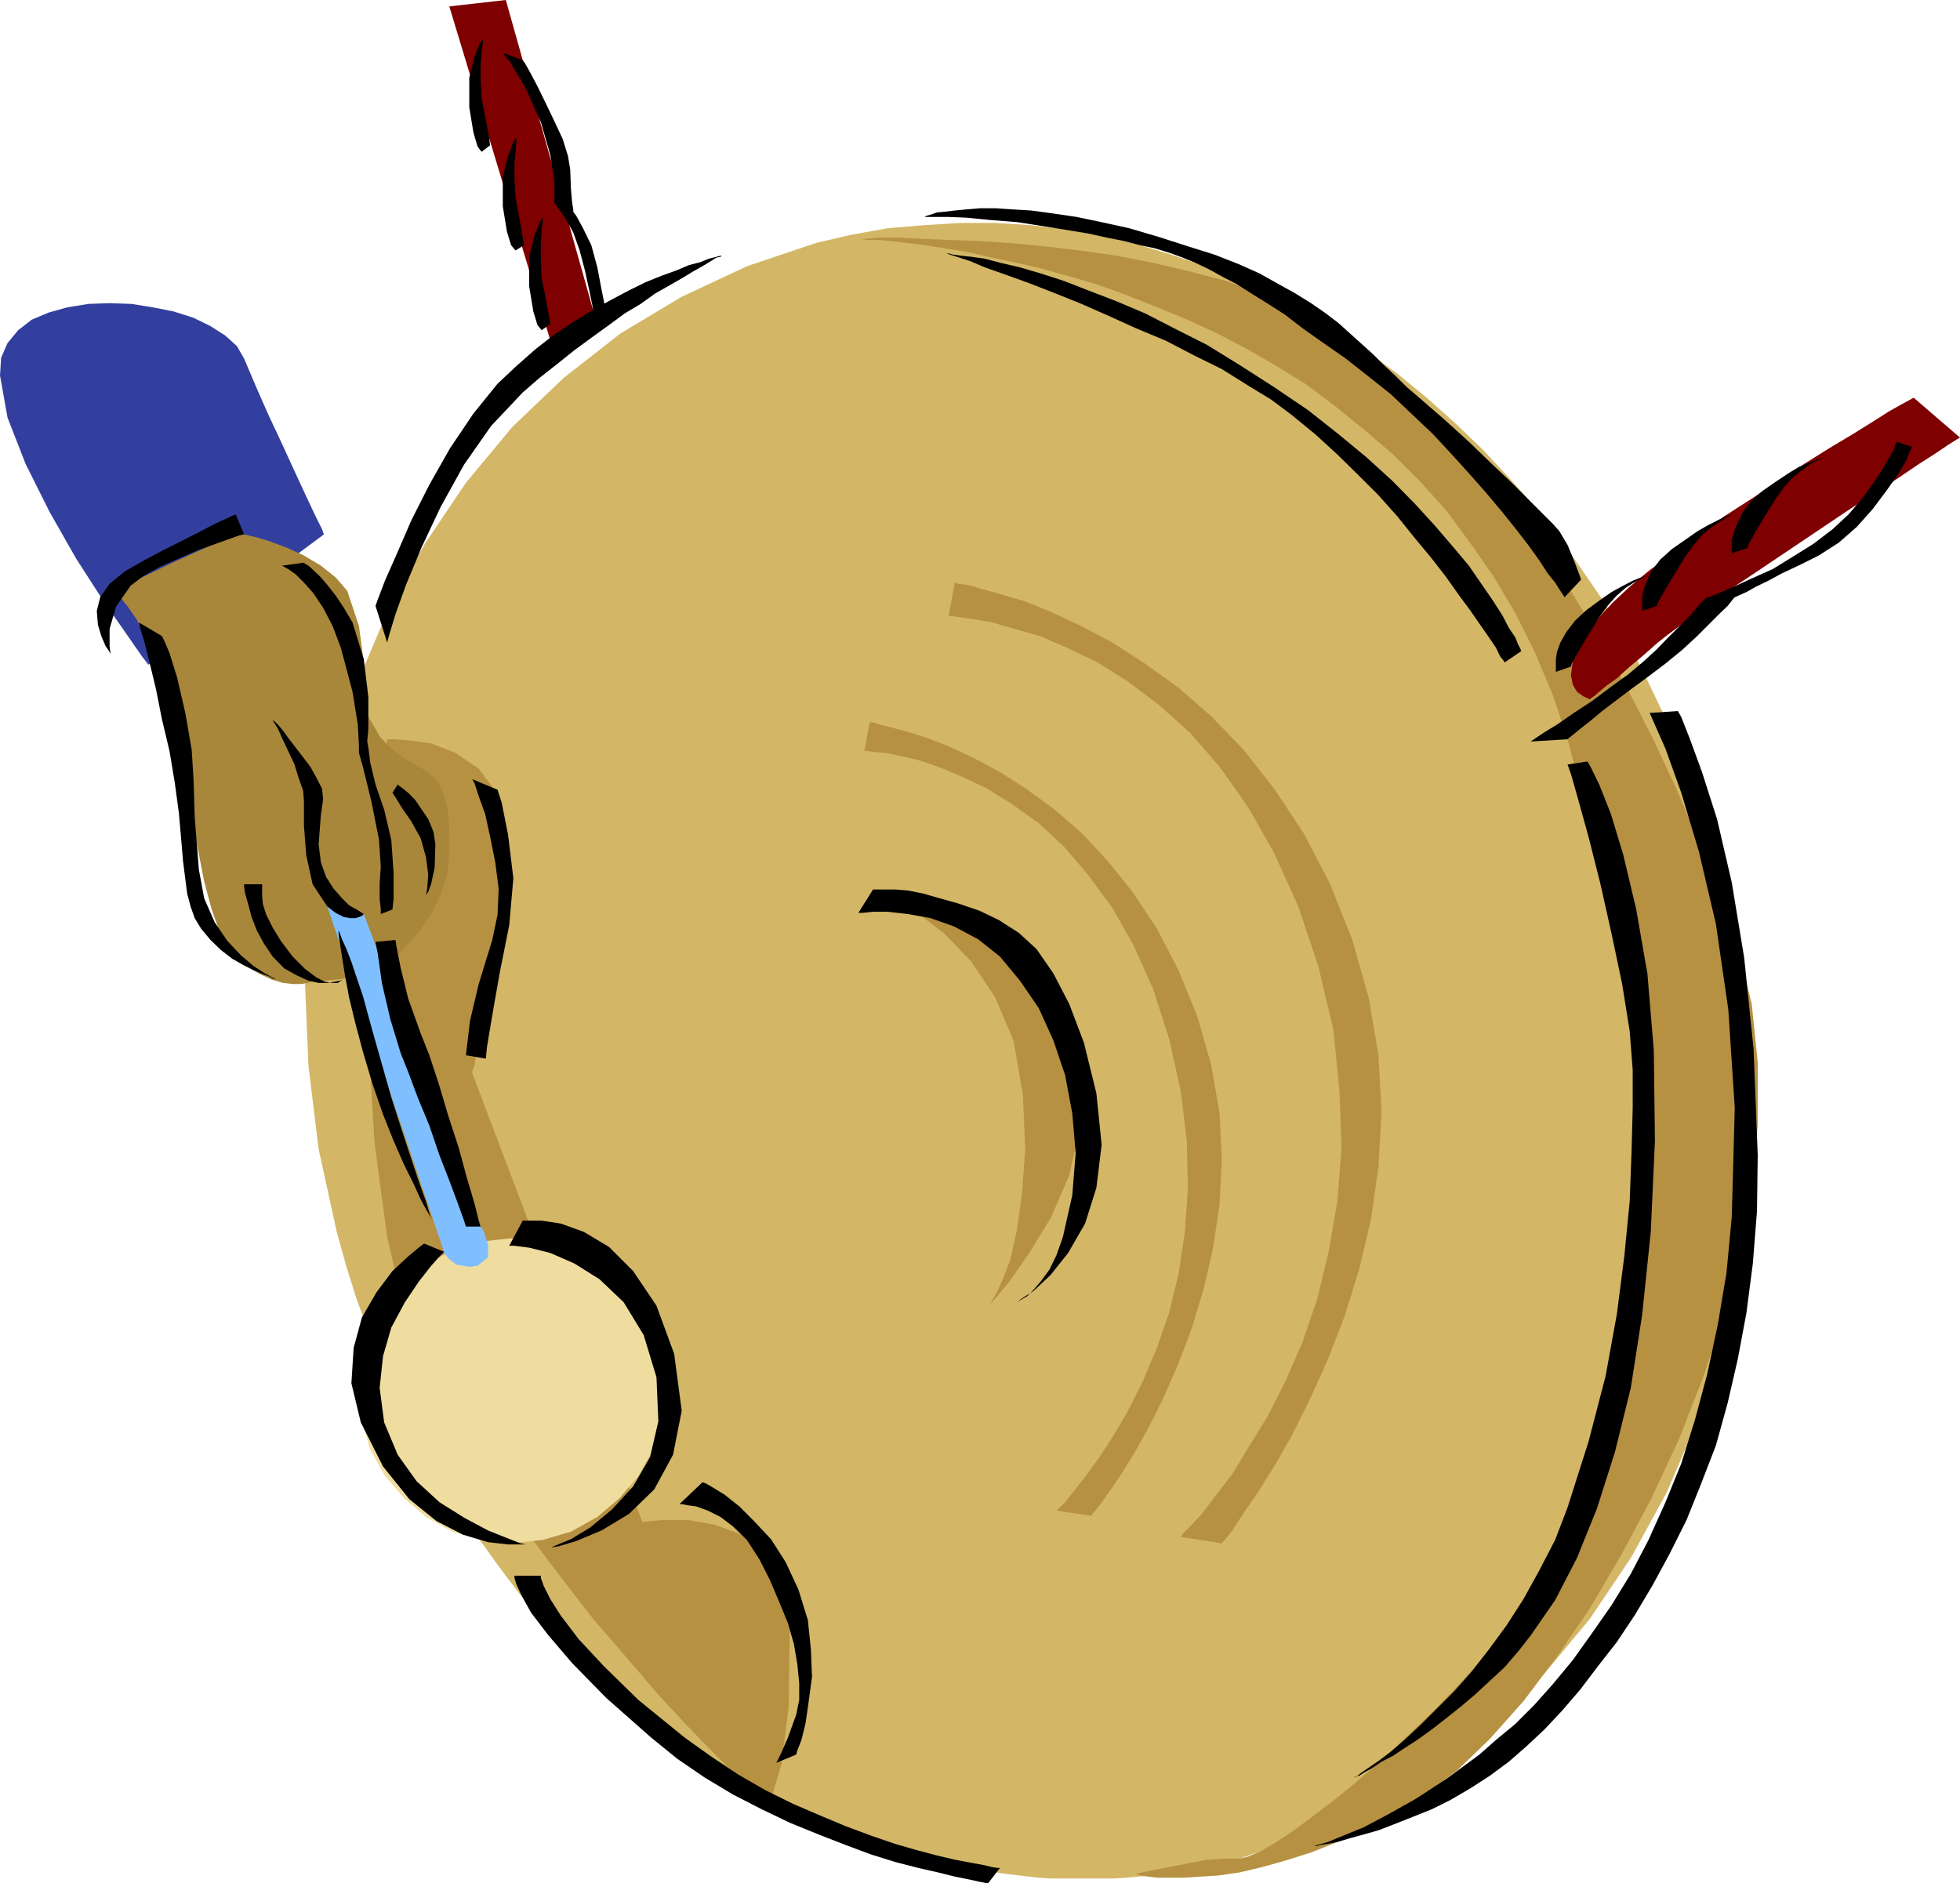 <svg height="480" viewBox="0 0 374.688 360" width="499.584" xmlns="http://www.w3.org/2000/svg"><path style="fill:#d3b766" d="m308.87 599.937 2.376.144h11.88l2.448-.144 2.376-.216 2.448-.216 2.376-.432 2.448-.144 2.376-.432 2.448-.576 2.376-.432 2.448-.576 2.376-.648 13.248-4.392 12.456-5.832 11.664-7.056 10.872-8.424 9.864-9.432 8.856-10.656 7.848-11.664 6.84-12.456 5.616-13.104 4.608-13.824 3.24-14.472 2.016-15.12.792-15.264-.792-15.696-2.016-15.84-3.456-15.84-2.232-7.848-2.592-7.776-2.808-7.488-3.24-7.2-3.384-7.056-3.6-7.056-4.032-6.624-4.248-6.192-4.392-6.264-4.608-5.832-5.04-5.616-5.04-5.4-5.256-5.04-5.4-4.824-5.616-4.608-5.832-4.248-6.048-3.816-6.048-3.6-6.192-3.24-6.264-3.024-6.408-2.592-6.408-2.232-6.696-2.016-6.624-1.584-6.84-1.224-6.624-.792-6.84-.432h-6.768l-6.984.432-6.84.576-6.84 1.224-6.84 1.584-13.248 4.464-12.456 5.832-11.664 6.984-10.872 8.496-9.864 9.432-8.856 10.656-7.848 11.664-6.84 12.24-5.616 13.248-4.392 13.896-3.456 14.472-1.944 15.048-.648 15.264.648 15.624 1.944 15.912 3.456 15.84 1.8 6.48 2.016 6.408 2.376 6.408 2.448 6.048 2.592 6.048 2.808 5.832 3.024 5.616 3.24 5.616 3.384 5.256 3.672 5.184 3.6 5.04 3.816 5.04 4.032 4.608 4.176 4.464 4.248 4.392 4.392 4.032 4.464 4.032 4.608 3.816 4.824 3.384 4.824 3.456 5.04 3.024 5.04 2.952 4.968 2.664 5.256 2.376 5.256 2.448 5.4 2.016 5.256 1.584 5.616 1.584 5.4 1.224 5.4 1.008 5.616.792z" transform="translate(-110.294 -240.945)"/><path style="fill:#b79142" d="m277.19 411.009 1.152.432 3.024 1.368 4.248 2.664 5.04 3.816 5.184 5.328 4.608 6.84 3.6 8.424 1.8 10.44.432 10.512-.648 8.64-1.008 6.984-1.224 5.472-1.584 4.032-1.224 2.592-1.008 1.584-.36.432 1.224-1.224 2.808-3.384 3.816-5.472 4.176-6.84 3.456-7.992 2.016-9.072-.216-9.432-3.024-9.864-2.592-4.608-2.664-3.816-2.952-3.6-3.024-2.88-3.024-2.52-2.952-2.232-3.024-1.584-2.808-1.584-2.592-1.008-2.664-.792-2.16-.648-2.016-.576-1.656-.216-1.152-.216h-.792zm-92.88-28.729h1.224l3.024.217 4.176.576 4.608 1.8 4.464 3.024 3.6 4.824 1.8 7.056-.216 9.648-1.584 9.864-1.224 8.136-1.152 6.48-.864 4.824-.792 3.384-.36 2.448-.432 1.152v.432l32.544 85.824 1.224-.216 3.024-.216h4.392l5.04.864 5.256 1.944 4.392 3.672 3.456 5.4 1.368 8.064-.216 15.84-1.368 10.872-1.8 6.048-.792 2.016-.864-.648-2.016-2.016-3.168-3.168-4.248-4.248-5.04-5.184-5.616-6.048-6.048-7.056-6.408-7.416-6.408-8.28-6.48-8.64-5.976-9-5.832-9.288-5.04-9.432-4.248-9.432-3.168-9.432-2.232-9.504-2.448-18.288-1.008-17.496-.144-16.056.576-14.184.792-12.096 1.008-9.216.792-5.832z" transform="translate(-110.294 -240.945)"/><path style="fill:#b79142" d="M273.374 286.593h1.152l1.44.216h2.016l2.592.216 3.024.36 3.456.432 3.6.576 4.176.648 4.392 1.008 4.824 1.008 5.04 1.152 5.184 1.44 5.472 1.584 5.616 2.016 5.616 2.232 5.832 2.376 5.832 2.664 5.832 3.024 5.832 3.384 5.832 3.6 5.616 4.248 5.4 4.392 5.472 4.68 5.184 5.184 5.04 5.616 4.608 6.264 4.464 6.408 4.176 7.056 3.672 7.416 3.384 8.064 2.808 8.424 8.424 31.968 5.04 27.432 1.8 23.544-.36 19.728-2.448 16.632-3.816 14.112-4.824 11.664-5.04 10.008-2.952 5.04-3.456 5.04-3.816 5.04-4.392 4.968-4.464 5.04-4.824 5.04-4.824 4.608-4.608 4.464-4.824 4.176-4.608 3.816-4.248 3.24-4.032 3.024-3.384 2.232-3.024 1.8-2.448 1.008-1.584.36h-2.808l-3.24.216-3.168.576-3.24.648-3.024.576-2.232.432-1.584.36-.576.216h.144l.864.216 1.368.216 1.8.216h5.04l3.24-.216 3.384-.216 4.032-.576 4.248-1.008 4.392-1.224 5.04-1.584 5.04-2.016 5.4-2.448 5.616-3.024 5.832-3.6 6.048-4.608 6.264-6.048 6.408-7.2 6.408-8.496 6.264-9.216 6.048-10.296 5.76-10.8 5.256-11.304 4.608-11.808 4.032-12.096 3.024-12.24 2.448-12.096.936-12.024v-11.664l-1.152-11.232-2.664-10.656-3.6-10.224-3.816-10.008-4.248-10.08-4.608-9.864-4.824-9.432-5.04-9.216-5.4-8.856-5.4-8.424-5.616-8.064-5.832-7.416-5.832-6.84-6.048-6.264-6.264-5.616-5.976-4.824-6.264-4.248-6.048-3.168-6.192-2.664-6.84-2.376-6.84-1.8-7.056-1.656-7.056-1.368-6.984-1.008-6.84-.792-6.624-.648-5.976-.36-5.832-.216-5.04-.216-4.392-.216h-3.672l-2.808.216h-1.584z" transform="translate(-110.294 -240.945)"/><path style="fill:#333f9e" d="m138.662 368.025 33.552-24.912-.36-1.008-1.224-2.448-1.8-3.816-2.232-4.824-2.376-5.184-2.664-5.688-2.376-5.4-2.232-5.256-1.368-2.376-2.232-2.016-2.808-1.8-3.24-1.584-3.816-1.224-4.032-.792-4.032-.648-4.176-.144-4.032.144-4.032.648-3.6 1.008-3.24 1.368-2.592 2.016-2.016 2.448-1.224 2.808-.216 3.384 1.44 8.064 3.456 8.856 4.608 9.216 5.04 8.856 5.184 8.064 4.464 6.408 2.952 4.248z" transform="translate(-110.294 -240.945)"/><path style="fill:#a8873a" d="m156.95 343.113-2.016.36-3.168 1.224-4.032 1.8-4.464 2.016-4.176 2.016-3.672 1.8-2.376 1.224-1.008.36.432.216.792 1.008 1.368 1.656 1.8 2.592 1.872 3.6 1.944 4.608 2.016 6.048 1.872 7.416 1.368 7.848 1.44 7.488 1.152 6.768 1.224 6.264 1.44 5.4 1.584 4.464 2.016 3.528 2.592 2.592 2.808 1.656 2.448 1.152 2.232.648 1.944.216h1.44l1.224-.216.792-.216h.216l5.976-.576 9.288-3.672.36-.36 1.224-1.224 1.8-1.8 2.016-2.376 2.016-2.952 1.8-3.672 1.224-3.816.432-4.176v-4.032l-.216-3.456-.432-2.376-.792-2.232-.792-1.584-1.44-1.44-1.8-1.224-2.16-1.152-2.232-1.44-1.8-1.584-1.656-1.8-1.008-1.8-1.008-1.656-.576-1.368-.216-.792-.216-.432v-8.064l-.936-6.984-2.232-6.696-2.232-2.592-2.808-2.232-3.24-1.944-3.168-1.44-3.24-1.224-2.592-.792-1.8-.432z" transform="translate(-110.294 -240.945)"/><path style="fill:#efdda0" d="m207.998 536 6.048-.647 5.4-1.584 5.04-2.808 4.248-3.6 3.6-4.248 2.808-5.04 1.656-5.4.576-5.832-.576-5.832-1.656-5.4-2.808-5.04-3.6-4.464-4.248-3.384-5.04-2.808-5.4-1.584-6.048-.648-5.832.648-5.4 1.584-5.04 2.808-4.176 3.384-3.672 4.464-2.808 5.04-1.584 5.4-.576 5.832.576 5.832 1.584 5.4 2.808 5.04 3.672 4.248 4.176 3.6 5.04 2.808 5.4 1.584z" transform="translate(-110.294 -240.945)"/><path style="fill:#7fbfff" d="m172.862 414.249 22.32 66.024v.216l.36.432.432.576.792.648.792.576 1.224.216 1.224.216 1.584-.216 2.016-1.656v-2.376l-.792-2.448-.648-1.008-22.32-59.76z" transform="translate(-110.294 -240.945)"/><path style="fill:#7f0000" d="m223.694 300.273-16.704-59.328-10.8 1.224 20.664 68.328zm190.512 74.376-.432-.216-.792-.36-1.224-.864-.792-1.368-.36-1.8.36-2.808 1.8-3.672 3.24-4.608 2.592-2.808 3.24-3.024 3.816-3.168 4.392-3.24 4.824-3.6 5.04-3.456 5.256-3.384 5.184-3.456 4.824-3.168 4.824-3.024 4.464-2.664 3.816-2.376 3.168-2.016 2.448-1.368 1.584-.864.648-.36 8.856 7.632-.648.36-1.584 1.008-2.448 1.656-3.168 2.016-3.816 2.592-4.248 2.808-4.824 3.024-4.824 3.24-5.04 3.384-5.04 3.384-4.824 3.24-4.608 3.024-4.248 3.024-3.384 2.592-3.024 2.232-2.016 1.584-3.024 2.664-2.592 2.16-2.232 2.016-2.016 1.44-1.368 1.152-1.008.864-.576.36z" transform="translate(-110.294 -240.945)"/><path style="fill:#000" d="M459.854 327.993h-.216l-.792.432-1.224.576-1.224.648-1.584 1.152-1.8 1.44-1.656 1.8-1.584 2.232-2.592 4.176-1.656 2.808-1.008 1.872-.144.576-3.024 1.008v-2.448l.36-1.368.648-1.8 1.008-2.016 1.584-2.232 2.232-2.016 2.592-1.8 2.376-1.584 2.016-1.224 2.016-.792 1.44-.648 1.224-.36.792-.432zm-17.352 10.872h-.144l-.864.432-1.152.576-1.224.792-1.584 1.008-1.872 1.584-1.584 1.872-1.584 2.16-2.592 4.248-1.656 2.808-1.008 1.8-.216.648-2.808.936v-2.376l.216-1.44.648-1.8.936-2.016 1.656-2.16 2.232-2.016 2.592-1.8 2.376-1.656 2.016-1.152 2.016-1.008 1.44-.648 1.152-.36.864-.432z" transform="translate(-110.294 -240.945)"/><path style="fill:#000" d="M426.23 350.529h-.216l-.792.432-1.152.576-1.44.792-1.584 1.008-1.8 1.584-1.656 1.872-1.584 2.16-2.592 4.248-1.656 2.808-1.008 1.8-.144.576-2.88 1.008v-2.376l.216-1.44.648-1.8 1.152-2.016 1.656-2.16 2.16-2.016 2.448-1.8 2.376-1.656 2.232-1.224 1.8-.936 1.656-.648 1.152-.36.792-.432zm-23.328 32.184.648-.432 1.8-1.224 2.592-1.584 3.24-2.232 3.6-2.376 3.456-2.592 3.384-2.448 2.808-2.376 2.448-2.232 2.16-2.232 2.016-2.016 1.8-1.8 1.44-1.584 1.008-1.224.792-.792.216-.216.576-.216 2.016-.792 2.808-1.224 3.456-1.584 4.032-1.8 3.96-2.448 3.816-2.376 3.672-2.808 3.024-2.808 2.592-3.024 2.016-2.808 1.8-2.664 1.224-2.16 1.008-1.656.36-1.152.216-.432 3.024 1.008-.432.576-.792 2.016-1.584 2.664-2.232 3.168-2.592 3.456-3.024 3.384-3.456 3.024-3.816 2.448-3.6 1.8-3.384 1.584-2.664 1.44-2.376 1.152-1.8 1.008-1.44.648-.792.36-.216.216-.36.432-.792 1.008-1.656 1.584-2.016 2.016-2.376 2.376-2.664 2.448-3.168 2.592-3.24 2.448-3.24 2.376-2.952 2.232-2.664 2.016-2.16 1.8-2.016 1.584-1.224 1.008-1.008.792-.216.216zm-179.208-82.44-.216-1.224-.576-2.808-.792-3.6-1.008-3.816-1.224-3.456-1.584-2.808-1.44-2.016-.576-.792v-4.176l-.792-5.04-1.8-6.264-1.44-3.168-1.224-2.808-1.224-2.232-1.152-1.8-.792-1.44-.864-1.008-.36-.576-.216-.216 3.816 1.44.432.576 1.008 1.8 1.368 2.592 1.584 3.24 1.656 3.456 1.584 3.384 1.008 3.24.432 2.592.144 3.816.216 2.448.216 1.368v.432l.576.792 1.224 2.232 1.656 3.384 1.152 4.248.792 4.176.648 3.24.36 2.016.216.576zm-8.208 2.592-.216-1.368-.648-3.456-.792-3.96-.144-3.672V287.6l.144-2.592.216-1.8v-.648l-.576.864-1.008 2.592-1.008 4.032v5.616l.792 4.824.792 2.592.648.792.144.216zm-5.04-15.048-.216-1.44-.576-3.384-.792-4.248-.216-3.6v-2.808l.216-2.592.144-1.8v-.648l-.576.792-1.008 2.664-1.008 4.032v5.616l.792 4.824.792 2.592.648.792.216.216zm-6.48-19.08-.144-1.44-.648-3.384-.792-4.032-.216-3.6v-2.808l.216-2.664.216-1.8v-.576l-.576.792-1.008 2.592-1.008 4.032v5.616l.792 4.824.792 2.664.576.792.216.216zm70.416 146.736h.792l2.016-.216h2.808l3.816.432 4.392.792 4.464 1.584 4.608 2.448 4.176 3.312 3.816 4.608 3.6 5.256 2.808 6.192 2.232 6.624 1.368 7.272.648 7.632-.648 8.064-1.8 7.992-1.224 3.456-1.368 2.808-1.656 2.232-1.368 1.584-1.224 1.224-1.008.576-.792.432-.216.144.792-.576 2.448-1.584 3.24-3.024 3.384-4.248 3.24-5.616 2.16-6.84 1.008-8.208-1.008-9.864-2.376-9.648-2.808-7.416-3.024-5.832-3.24-4.68-3.384-3.096-3.816-2.448-3.744-1.8-4.032-1.368-3.6-1.008-3.024-.864-2.808-.576-2.448-.216h-4.392zm-34.2 113.04h.432l1.152.216 1.656.216 2.16.792 2.448 1.224 2.376 1.8 2.664 2.592 2.376 3.672 2.016 3.96 1.8 4.248 1.656 4.032 1.152 4.032.648 3.816.36 3.6v3.24l-.576 2.808-1.584 4.392-1.224 2.808-.792 1.656-.216.36 3.816-1.584.216-.792.792-2.016.792-3.24.576-4.032.648-4.824-.216-5.184-.576-5.616-1.8-5.832-2.448-5.256-2.808-4.392-3.24-3.456-2.808-2.808-2.808-2.232-2.232-1.368-1.368-.792-.648-.216zm-32.544-49.393h1.008l2.808.36 4.032 1.009 4.608 2.016 4.824 3.024 4.608 4.392 3.816 6.264 2.448 8.064.36 8.424-1.584 6.84-3.24 5.616-4.032 4.392-4.176 3.456-3.672 2.232-2.808 1.152-1.008.432 1.44-.216 3.384-1.008 4.824-2.016 5.256-3.168 4.824-4.68 3.6-6.624 1.656-8.424-1.44-10.872-3.384-9.216-4.464-6.624-4.608-4.608-4.824-2.88-4.392-1.584-3.816-.576h-3.456zm-12.456 1.153-.648.648-1.8 2.016-2.376 3.024-2.664 3.96-2.592 4.824-1.584 5.472-.648 6.048.864 6.624 2.592 6.192 3.6 5.04 4.392 4.032 4.824 3.024 4.464 2.376 3.6 1.44 2.592 1.008 1.008.216h-3.384l-3.816-.432-4.824-1.44-5.04-2.592-5.184-4.176-5.04-6.264-4.248-8.424-1.8-7.488.432-6.768 1.584-5.832 2.808-4.824 3.024-4.032 3.024-2.808 2.16-1.8.864-.648z" transform="translate(-110.294 -240.945)"/><path style="fill:#000" d="M213.686 542.193v.432l.576 1.584 1.224 2.448 2.016 3.168 3.384 4.464 4.824 5.184 6.624 6.48 8.856 7.2 5.04 3.6 5.184 3.456 5.256 3.024 5.256 2.592 5.184 2.232 4.824 2.016 4.824 1.8 4.608 1.584 4.248 1.224 3.816 1.008 3.384.792 3.024.576 2.376.432 1.8.432 1.008.144h.432l-2.232 2.88h-.432l-1.152-.216-1.944-.432-2.88-.576-3.168-.792-3.816-.864-4.464-1.152-4.608-1.44-4.824-1.8-5.184-2.016-5.472-2.232-5.4-2.592-5.472-2.808-5.4-3.24-5.256-3.6-4.968-4.032-8.64-7.632-6.48-6.624-4.608-5.4-3.24-4.248-1.8-3.24-1.008-2.16-.36-1.224v-.432zm-11.52-66.744-.36-1.152-.792-3.24-1.44-4.824-1.584-5.832-2.016-6.192-1.8-6.048-1.8-5.472-1.656-4.176-2.376-6.624-1.44-5.832-.792-4.032-.216-1.368-3.816.36.432 2.232.792 5.616 1.584 6.84 2.016 6.624 1.44 3.6 1.8 4.824 2.232 5.4 1.944 5.688 2.016 5.184 1.656 4.464 1.008 2.808.36 1.152zm-9.216-1.152-.432-1.008-.792-2.664-1.368-3.816-1.656-4.968-1.8-5.472-1.8-5.616-1.584-5.616-1.44-5.04-1.224-4.392-1.152-4.248-1.224-3.6-1.008-3.024-1.008-2.592-.792-1.728-.432-1.224-.216-.432v.648l.216 1.512.432 2.808.576 3.6.792 4.248 1.224 5.04 1.44 5.4 1.8 6.048 2.016 5.832 2.016 5.04 2.016 4.608 1.8 3.6 1.368 3.024 1.224 2.232.792 1.368zm-13.104-58.608-.36-.216-1.008-.648-1.44-.792-1.368-1.368-1.584-1.8-1.44-2.232-1.008-2.808-.432-3.456.432-5.616.432-3.024-.216-2.016-1.224-2.376-1.008-1.8-1.368-1.8-1.44-1.872-1.224-1.584-1.152-1.584-1.008-1.224-.864-.792-.144-.216.144.432.864 1.368.792 1.8 1.152 2.448 1.224 2.592.792 2.592.864 2.448.144 2.016v4.608l.432 5.616 1.224 5.616 2.808 4.248 1.584 1.224 1.584.792 1.224.216h1.008l.648-.216.576-.216.216-.216zm-3.816 12.384-.144.144-.432.216-.576.432h-1.008l-1.44-.216-1.584-.792-2.232-1.656-2.376-2.376-2.232-2.952-1.584-2.592-1.224-2.448-.648-2.016-.144-1.584V410h-3.456v.432l.216 1.368.576 2.016.648 2.448 1.008 2.592 1.368 2.52 1.656 2.448 2.16 2.232 2.448 1.368 2.232 1.008 1.944.432h1.656l1.368-.216 1.008-.216.648-.216z" transform="translate(-110.294 -240.945)"/><path style="fill:#000" d="m162.998 428.073-.576-.216-1.44-.792-2.232-1.44-2.376-2.016-2.592-2.736-2.448-3.6-2.016-4.608-1.008-5.472-.792-10.008-.216-7.056-.36-5.832-1.224-7.056-1.584-6.84-1.44-4.608-1.008-2.376-.432-.864-4.392-2.592.216 1.008.792 2.592 1.008 4.032 1.224 5.04 1.152 5.832 1.44 6.048 1.008 6.048.792 5.832.432 4.968.36 4.248.432 3.384.36 2.808.648 2.448.792 2.232 1.224 2.016 1.8 2.16 2.016 1.944 2.16 1.656 2.016 1.152 2.016 1.008 1.8.792 1.224.432.792.432z" transform="translate(-110.294 -240.945)"/><path style="fill:#000" d="m156.95 343.113-.792.144-1.8.648-2.808 1.008-3.456 1.224-3.6 1.584-3.6 1.584-3.24 1.8-2.376 1.8-2.808 4.032-1.224 4.248v3.384l.216 1.44-.216-.432-.792-1.152-.792-1.872-.648-2.16-.216-2.664.648-2.592 1.8-2.592 3.024-2.448 3.816-2.16 3.816-2.016 3.6-1.8 3.24-1.656 2.592-1.368 2.232-1.008 1.368-.648.432-.144zm7.272 5.976.36.216.792.432 1.44 1.008 1.584 1.584 1.8 2.016 1.872 2.808 1.8 3.456 1.584 4.176 2.232 8.424 1.008 6.264.216 4.032v1.368l.792 2.808 1.584 6.48 1.44 7.2.36 5.256-.216 3.24v2.952l.216 2.016v.864l2.232-.864.216-2.016v-4.968l-.432-6.264-1.368-5.832-1.656-4.824-1.008-4.176-.36-2.88-.216-1.152.216-2.448v-6.048l-.864-7.2-2.16-7.056-1.656-2.808-1.584-2.376-1.584-2.016-1.44-1.656-1.224-1.152-.936-.864-.648-.36-.216-.216zm22.104 41.831.216.217.792.576 1.224 1.008 1.152 1.224 1.224 1.8 1.224 1.8 1.008 2.448.36 2.376-.144 4.464-.648 3.024-.576 1.584-.432.576.216-1.008.216-2.808-.432-3.384-1.008-3.6-1.8-3.24-1.8-2.592-1.224-2.016-.576-.864zm214.776-25.487-.144-.432-.432-.792-.576-1.44-1.224-1.8-1.224-2.376-1.8-2.808-2.232-3.24-2.376-3.456-3.024-3.6-3.456-4.032-3.816-4.176-4.392-4.464-4.824-4.392-5.4-4.464-5.832-4.608-6.48-4.392-6.624-4.248-6.192-3.816-6.264-3.168-5.616-2.88-5.616-2.376-5.256-2.016-4.608-1.8-4.464-1.44-3.96-1.152-3.672-.864-3.024-.792-2.52-.36-2.016-.216-1.584-.216-.792-.216h-.432l.648.216 1.368.432 2.448.792 2.88 1.224 3.888 1.368 4.392 1.584 4.824 1.872 5.04 2.016 5.4 2.376 5.4 2.448 5.688 2.376 5.4 2.808 5.256 2.592 4.824 3.024 4.608 2.808 4.032 3.024 4.392 3.6 4.248 3.888 4.032 3.96 3.816 3.816 3.6 4.032 3.24 4.032 3.168 3.816 2.808 3.6 2.448 3.456 2.232 3.024 1.944 2.808 1.656 2.376 1.368 2.016.792 1.656.648.792.216.36zm-216.792-1.656.36-1.368 1.224-4.032 2.016-5.616 3.024-7.272 3.6-7.632 4.464-8.064 5.184-7.416 6.048-6.408 3.24-2.808 3.384-2.664 3.24-2.592 3.24-2.376 3.384-2.448 3.024-2.232 3.024-1.8 2.808-2.016 2.808-1.584 2.376-1.368 2.016-1.224 1.8-1.008 1.656-1.008 1.008-.648.792-.144.216-.216h-.216l-.792.216-1.44.36-1.584.648-2.232.576-2.376 1.008-2.808 1.008-3.024 1.224-3.24 1.584-3.384 1.8-3.672 2.016-3.6 2.232-3.6 2.376-3.6 2.808-3.672 3.24-3.6 3.384-4.608 5.688-4.464 6.624-3.96 6.984-3.456 6.84-2.808 6.48-2.232 5.04-1.368 3.6-.432 1.224z" transform="translate(-110.294 -240.945)"/><path style="fill:#000" d="m409.382 355.137-.216-.36-.576-.864-1.008-1.584-1.44-1.8-1.584-2.448-2.016-2.808-2.448-3.168-2.592-3.24-3.024-3.6-3.168-3.6-3.456-3.816-3.6-3.888-4.032-3.816-4.032-3.816-4.248-3.384-4.392-3.456-4.248-2.952-3.96-2.808-3.456-2.664-3.384-2.16-3.024-1.872-2.808-1.8-2.664-1.368-2.592-1.44-2.592-1.224-2.448-1.008-2.592-.936-2.808-.864-2.808-.576-3.024-.792-3.24-.648-3.6-.792-7.056-1.152-6.408-1.008-5.4-.432-4.392-.432-3.6-.144h-4.608.216l.36-.216.792-.216 1.224-.432 1.584-.144 1.8-.216 2.232-.216 2.592-.216h2.952l3.24.216 3.6.216 4.248.576 4.392.648 4.824 1.008 5.256 1.152 5.616 1.656 5.616 1.8 5.04 1.584 4.608 1.8 4.032 1.8 3.6 2.016 3.24 1.8 3.024 1.872 2.808 1.944 2.448 1.872 2.16 1.944 2.232 2.016 2.232 2.016 2.016 2.016 2.16 2.016 2.232 2.232 2.376 2.016 4.824 4.176 4.68 4.248 4.176 4.032 3.816 3.6 3.24 3.24 2.808 2.808 2.016 2.016 1.224 1.368 1.584 2.664 1.224 2.952 1.008 2.664.36 1.008zm-208.8 34.776.432.792.792 2.448 1.224 3.384.936 4.248 1.008 5.04.648 5.04-.216 4.968-1.008 4.824-2.592 8.424-1.656 6.984-.576 4.824-.216 1.8 3.816.648.216-2.232 1.008-6.048 1.44-8.208 1.8-9 .792-9-1.008-8.28-1.224-6.192-.792-2.448zm213.192-3.384.648 1.152 1.584 3.24 2.232 5.616 2.376 7.848 2.448 10.296 2.16 12.384 1.224 14.616.216 17.352-.792 17.424-1.656 15.912-2.16 13.896-3.024 12.24-3.456 10.872-3.816 9.432-4.176 8.064-4.68 6.768-2.376 3.024-2.592 3.024-2.808 2.592-2.88 2.664-2.808 2.376-2.808 2.232-2.592 2.016-2.808 2.016-2.448 1.584-2.16 1.44-2.232 1.152-1.8 1.224-1.44.792-1.008.648-.792.216-.216.144.432-.144.792-.648 1.44-1.008 2.016-1.368 2.376-1.8 2.592-2.232 3.024-2.808 3.024-3.024 3.456-3.456 3.384-3.816 3.24-4.176 3.384-4.608 3.24-5.04 3.024-5.472 3.024-5.832 2.376-6.192 4.032-12.672 3.24-12.456 2.16-11.88 1.44-11.232 1.008-10.296.36-9.648.216-8.208v-7.272l-.576-7.416-1.44-9-2.016-9.576-2.16-9.648L413.99 401l-2.016-7.272-1.368-4.824-.648-1.8z" transform="translate(-110.294 -240.945)"/><path style="fill:#000" d="m425.654 377.24.792 1.8 2.232 5.04 3.024 8.425 3.384 11.304 3.24 13.824 2.376 16.416 1.224 18.72-.576 20.88-1.008 10.656-1.656 9.864-2.016 9.432-2.376 8.856-2.592 8.28-3.024 7.416-3.24 7.2-3.384 6.48-3.672 5.976-3.816 5.472-3.6 5.04-3.816 4.608-3.6 4.032-3.6 3.6-3.672 3.024-3.168 2.808-6.264 4.608-5.832 3.816-5.4 3.024-4.608 2.448-3.888 1.584-2.952 1.224-2.016.576-.648.216h.432l.792-.216 1.44-.216 1.8-.36 2.16-.648 2.88-.792 2.808-.792 3.168-1.224 3.456-1.368 3.6-1.44 3.6-1.8 3.816-2.232 3.672-2.376 3.6-2.664 3.384-2.952 3.456-3.24 3.384-3.6 3.456-4.032 3.384-4.464 3.6-4.608 3.456-5.184 3.384-5.688 3.24-5.976 3.24-6.48 2.808-6.984 2.808-7.272 2.232-8.064 1.944-8.424 1.656-8.856 1.224-9.432.792-10.008.144-10.656-.792-20.304-1.8-17.496-2.376-14.4-2.808-12.096-2.88-9-2.376-6.48-1.584-4.032-.648-1.152z" transform="translate(-110.294 -240.945)"/><path style="fill:#b79142" d="M275.534 384.513h.432l1.44.216 2.16.144 3.024.648 3.456.792 3.96 1.368 4.464 1.872 4.536 2.16 4.824 3.024 5.04 3.6 4.824 4.464 4.608 5.4 4.608 6.264 4.032 7.128 3.816 8.496 3.024 9.432 2.232 10.008 1.152 9.504.216 9-.576 8.424-1.224 8.064-1.8 7.416-2.376 6.84-2.664 6.264-2.808 5.616-2.808 4.824-2.808 4.248-2.592 3.6-2.232 2.808-1.584 2.016-1.224 1.224-.432.36 6.624 1.008.432-.576 1.224-1.44 1.8-2.592 2.232-3.24 2.592-4.176 2.808-5.04 2.808-5.616 2.808-6.48 2.592-6.84 2.232-7.416 1.8-7.848 1.224-8.208.432-8.64-.432-8.856-1.584-9.216-2.664-9.288-3.6-8.856-4.032-7.776-4.608-6.984-4.824-6.048-5.04-5.4-5.4-4.68-5.256-3.816-4.968-3.168-4.968-2.664-4.608-2.16-4.248-1.656-3.6-1.152-3.24-.864-2.232-.576-1.368-.432h-.648z" transform="translate(-110.294 -240.945)"/><path style="fill:#b79142" d="M291.662 358.737h.576l1.584.216 2.88.432 3.312.576 4.248 1.224 4.824 1.368 5.184 2.232 5.832 2.808 5.832 3.672 5.832 4.392 6.048 5.4 5.616 6.48 5.4 7.632 5.04 8.856 4.608 10.224 3.816 11.376 2.88 12.096 1.152 11.448.432 11.016-.792 10.296-1.656 9.648-2.16 9-2.808 8.28-3.24 7.416-3.456 6.84-3.6 5.832-3.168 5.256-3.24 4.176-2.592 3.456-2.232 2.376-1.44 1.44-.36.576 7.848 1.224.576-.648 1.44-1.8 1.944-3.024 2.88-4.176 3.168-5.04 3.456-6.048 3.384-6.84 3.456-7.632 3.168-8.208 2.808-9.072 2.232-9.432 1.44-10.08.576-10.44-.576-10.872-1.872-11.016-3.168-11.16-4.248-10.656-5.04-9.648-5.616-8.496-5.832-7.416-6.192-6.408-6.264-5.472-6.408-4.608-6.264-4.032-5.976-3.168-5.688-2.664-4.968-2.016-4.68-1.368-3.6-1.008-2.736-.792-1.8-.216-.648-.216z" transform="translate(-110.294 -240.945)"/></svg>

